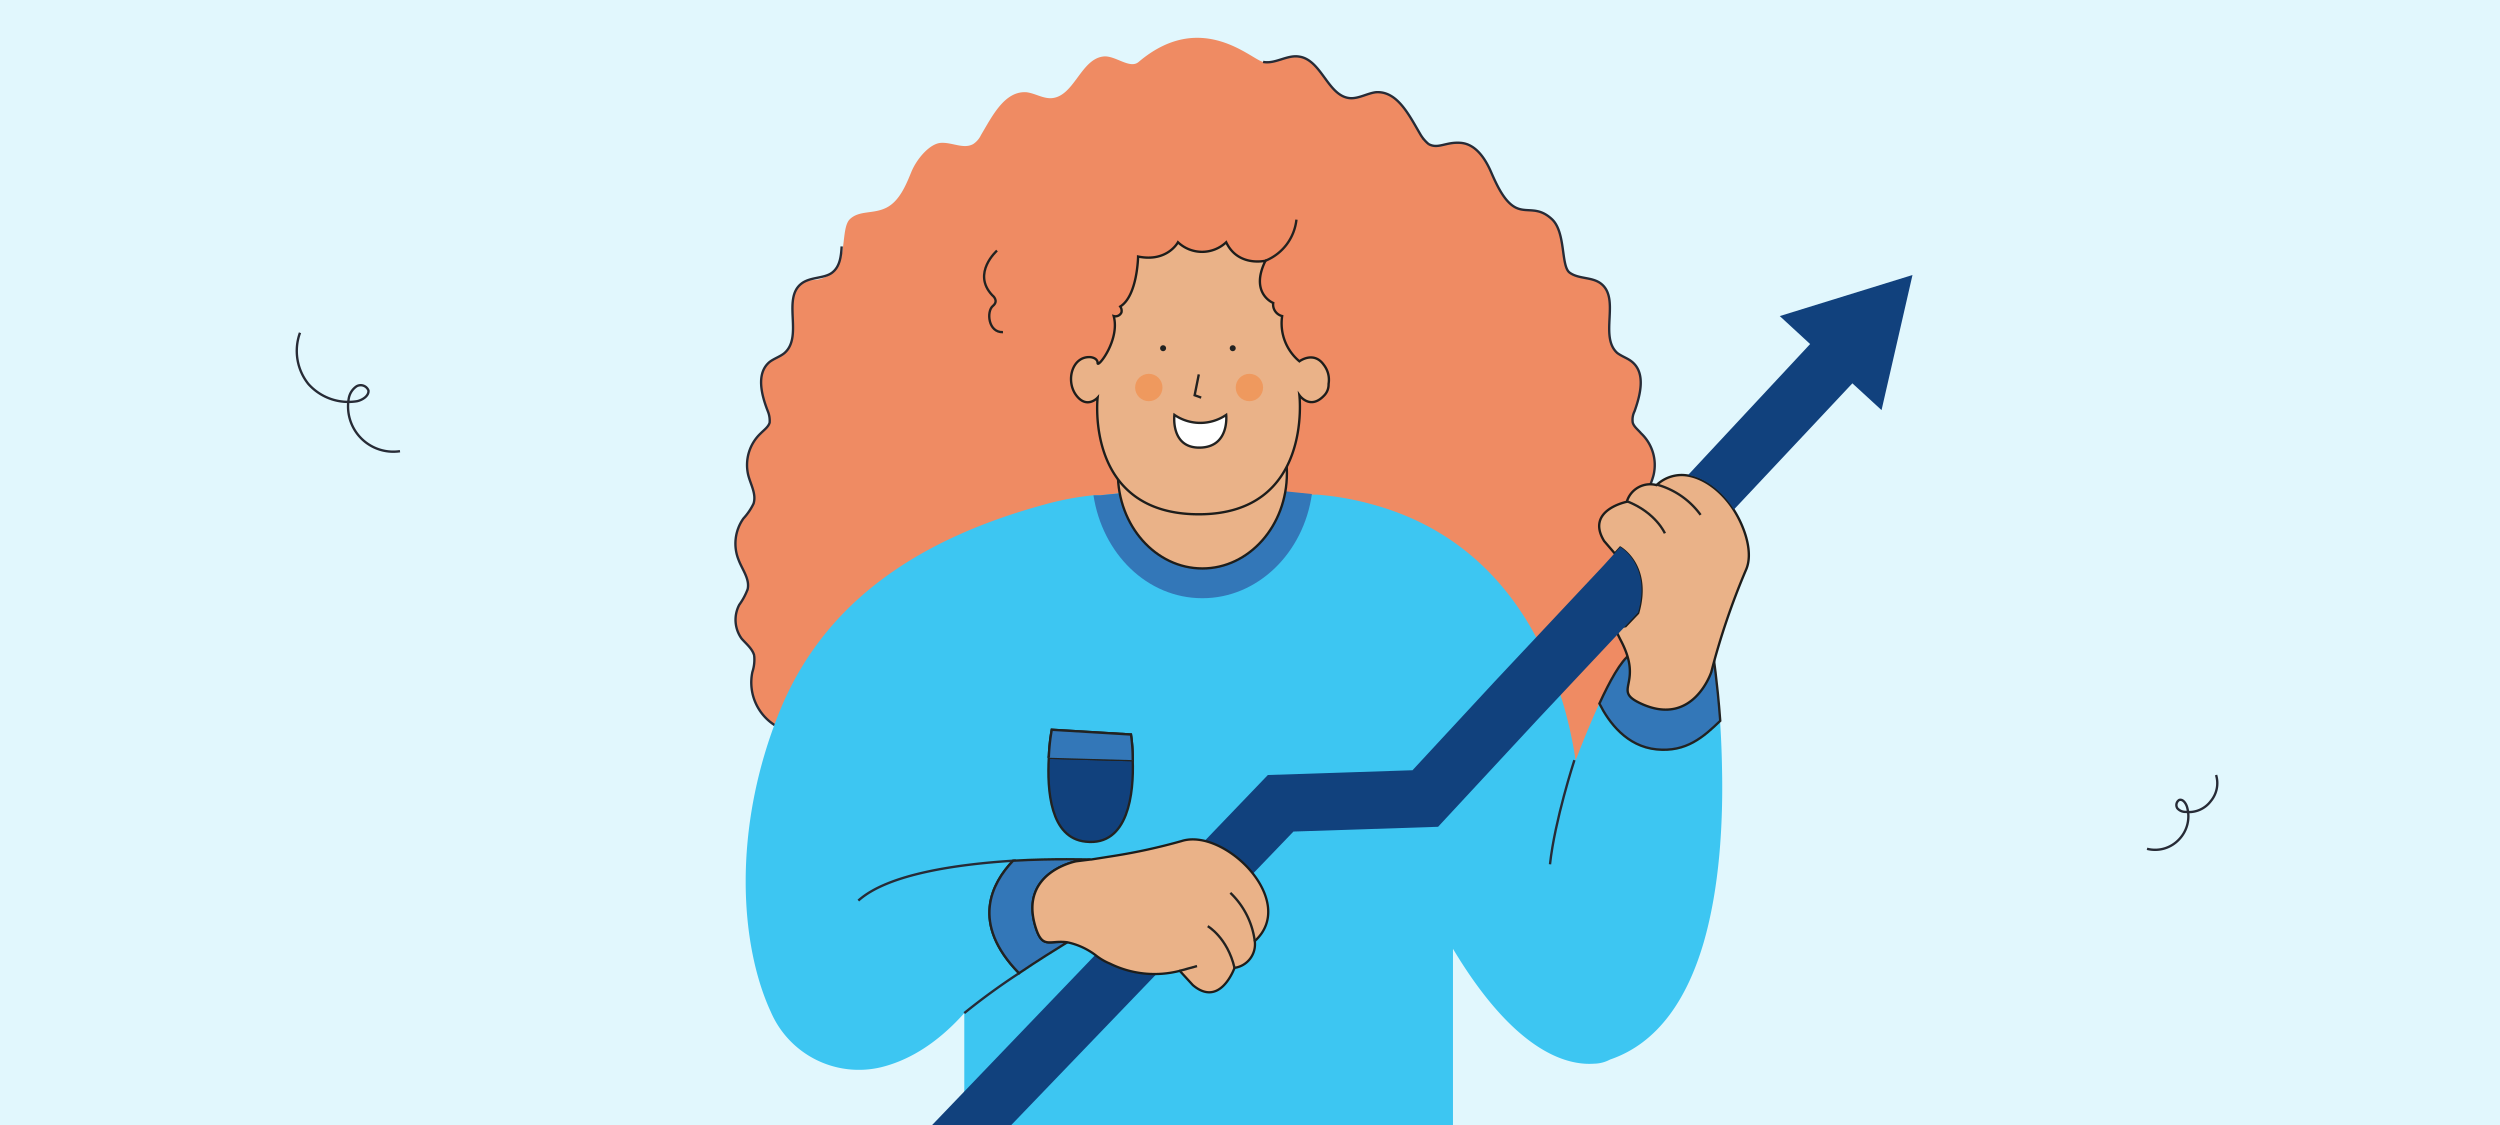 <svg id="Capa_1" data-name="Capa 1" xmlns="http://www.w3.org/2000/svg" viewBox="0 0 420 189"><defs><style>.cls-1{fill:#e1f7fd;}.cls-2{fill:#ef8b63;}.cls-3,.cls-8{fill:none;}.cls-14,.cls-3{stroke:#272b36;}.cls-11,.cls-14,.cls-15,.cls-3,.cls-6,.cls-7,.cls-8,.cls-9{stroke-miterlimit:10;}.cls-11,.cls-14,.cls-3,.cls-6,.cls-7,.cls-8,.cls-9{stroke-width:0.4px;}.cls-14,.cls-4{fill:#3dc6f2;}.cls-5,.cls-9{fill:#3377b8;}.cls-15,.cls-6{fill:#eab288;stroke:#1d1d1b;}.cls-13,.cls-7{fill:#11417d;}.cls-11,.cls-7,.cls-8,.cls-9{stroke:#222221;}.cls-10{fill:#ef995e;}.cls-11{fill:#fff;}.cls-12{fill:#222221;}.cls-15{stroke-width:0.39px;}</style></defs><rect class="cls-1" width="420" height="189"/><path class="cls-2" d="M272.7,122.2a8.6,8.6,0,0,0,4.5-9.3,5.4,5.4,0,0,1-.3-2.8c.2-1.1,1.3-1.9,2-2.8a5.4,5.4,0,0,0,.4-5.7,16.5,16.5,0,0,1-1.4-2.6c-.4-1.7.9-3.3,1.6-4.9a7.6,7.6,0,0,0-.8-7,8.3,8.3,0,0,1-1.8-2.5c-.5-1.6.5-3.2.9-4.8a7.3,7.3,0,0,0-2.1-7c-.5-.6-1.2-1.1-1.4-1.8a3.2,3.2,0,0,1,.3-1.9c1-2.8,1.9-6.4-.4-8.3-.7-.6-1.7-.9-2.5-1.5-3.1-2.8.6-9.2-2.8-11.7-1.5-1.1-3.7-.7-5.2-1.8s-.6-6.8-3-9-4.1-1-6-1.9-3.2-3.7-4.2-6-2.6-4.7-5.1-4.9-3.8,1.1-5.4.2a6.4,6.4,0,0,1-1.3-1.5c-1.9-3.2-3.9-7.5-7.6-7.2-1.4.2-2.7,1-4.1,1-3.9-.1-4.9-6.5-8.8-7-2-.3-4,1.3-6,.9s-10.4-8.9-20.9,0c-1.5,1.3-4-1.2-6-.9-3.8.5-4.9,6.9-8.8,7-1.4,0-2.6-.8-4-1-3.7-.3-5.8,4-7.7,7.2a3.7,3.7,0,0,1-1.3,1.5c-1.6.9-3.5-.3-5.4-.2s-4.1,2.7-5,4.9-2,4.9-4.2,6-4.5.4-6.1,1.9-.4,7-3,9-3.6.7-5.1,1.8c-3.4,2.5.3,8.9-2.9,11.7-.7.6-1.7.9-2.5,1.5-2.3,1.9-1.4,5.5-.3,8.3a4.2,4.2,0,0,1,.3,1.9c-.2.7-.9,1.2-1.5,1.8a7.3,7.3,0,0,0-2.1,7c.4,1.6,1.4,3.2.9,4.8a10.1,10.1,0,0,1-1.7,2.5,7.3,7.3,0,0,0-.8,7c.6,1.6,1.9,3.2,1.5,4.9a11,11,0,0,1-1.4,2.6,5.4,5.4,0,0,0,.4,5.7c.8.9,1.8,1.7,2.1,2.8a6.7,6.7,0,0,1-.3,2.8,8.5,8.5,0,0,0,4.4,9.3l101,33.4,38.1-1.7Z"/><path class="cls-3" d="M141.4,41.4c-.1,1.7-.3,3.4-1.6,4.4s-3.6.7-5.1,1.8c-3.4,2.5.3,8.9-2.9,11.7-.7.6-1.7.9-2.5,1.5-2.3,1.9-1.4,5.5-.3,8.3a4.2,4.2,0,0,1,.3,1.9c-.2.7-.9,1.2-1.5,1.8a7.3,7.3,0,0,0-2.1,7c.4,1.6,1.4,3.2.9,4.8a10.1,10.1,0,0,1-1.7,2.5,7.3,7.3,0,0,0-.8,7c.6,1.6,1.9,3.2,1.5,4.9a11,11,0,0,1-1.4,2.6,5.4,5.4,0,0,0,.4,5.7c.8.9,1.8,1.7,2.1,2.8a6.7,6.7,0,0,1-.3,2.8,8.5,8.5,0,0,0,4.4,9.3l101,33.4,38.1-1.7,2.8-31.7a8.6,8.6,0,0,0,4.5-9.3,5.4,5.4,0,0,1-.3-2.8c.2-1.1,1.3-1.9,2-2.8a5.4,5.4,0,0,0,.4-5.7,16.5,16.5,0,0,1-1.4-2.6c-.4-1.7.9-3.3,1.6-4.9a7.6,7.6,0,0,0-.8-7,8.3,8.3,0,0,1-1.8-2.5c-.5-1.6.5-3.2.9-4.8a7.3,7.3,0,0,0-2.1-7c-.5-.6-1.2-1.1-1.4-1.8a3.2,3.2,0,0,1,.3-1.9c1-2.8,1.9-6.4-.4-8.3-.7-.6-1.7-.9-2.5-1.5-3.1-2.8.6-9.2-2.8-11.7-1.5-1.1-3.7-.7-5.2-1.8s-.6-6.8-3-9-4.1-1-6-1.9-3.2-3.7-4.2-6-2.6-4.7-5.1-4.9-3.8,1.1-5.4.2a6.4,6.4,0,0,1-1.3-1.5c-1.9-3.2-3.9-7.5-7.6-7.2-1.4.2-2.7,1-4.1,1-3.9-.1-4.9-6.5-8.8-7-2-.3-4,1.3-6,.9"/><path class="cls-4" d="M286.2,158.4c-2.7,9.2-7.5,16.8-15.7,19.6h0a5.9,5.9,0,0,1-2.7.7c-4.3.3-13.1-1.6-23.7-19.3V189H162V170.2c-5,5.6-9.9,8.1-14,9.1a16.1,16.1,0,0,1-18.5-9.3c-5.1-11-6.7-30.5,1.6-50.8,7.7-18.6,23.9-28.9,44.6-34.5a49.3,49.3,0,0,1,8-1.5h1.2c5.7-.6,11.9-1.2,18.2-1.4s11.8.8,17.3,1.3h.9a49.2,49.2,0,0,1,9.1,1.6c20.8,5.6,29.2,22.5,32.6,34.9a74.5,74.5,0,0,1,1.7,8.1l.3-.7c1.7-4.4,5.9-14.9,8.9-17.1s13.9,0,13.9,0a156.3,156.3,0,0,1,1.5,19.2C289.5,138.3,288.9,149.1,286.2,158.4Z"/><path class="cls-5" d="M220.4,83c-1.4,9.9-9.1,17.5-18.4,17.5S185.2,93,183.7,83.2h1.2c5.7-.6,11.9-1.2,18.2-1.4S214.9,82.5,220.4,83Z"/><ellipse class="cls-6" cx="202" cy="79.5" rx="14.2" ry="16"/><path class="cls-7" d="M182.4,141.4c-6-.6-6.5-8.7-6.2-14.1l14.1.4C190.5,133.2,189.6,142.2,182.4,141.4Z"/><path class="cls-8" d="M190.3,127.7l-14.1-.4a32.7,32.7,0,0,1,.5-4.7l13.3.8A28.9,28.9,0,0,1,190.3,127.7Z"/><path class="cls-9" d="M176.2,127.3a32.7,32.7,0,0,1,.5-4.7l13.3.8a28.9,28.9,0,0,1,.3,4.3"/><path class="cls-6" d="M188.2,51.5c2.9-1.8,3-8.4,3-8.4,4.9,1,6.7-2.4,6.7-2.4a5.9,5.9,0,0,0,8.1,0c2,4.2,6.6,3.1,6.6,3.1-2.7,5.5,1.3,7.1,1.3,7.1a2,2,0,0,0,1.5,2.2,8.3,8.3,0,0,0,2.9,7.6s2.4-1.8,4.1.6a4.1,4.1,0,0,1,.8,3.2,2.6,2.6,0,0,1-.7,1.9c-2.4,2.6-4.2,0-4.2,0s2.3,20-16.9,20-17-19.6-17-19.6-1.8,2-3.6-.4-.7-6.6,2.4-6.4c0,0,1.2.1,1.2,1s3.8-3.9,2.7-7.9a1.1,1.1,0,0,0,1.3-.6,1.2,1.2,0,0,0-.2-1Z"/><circle class="cls-10" cx="193" cy="65.1" r="2.3"/><circle class="cls-10" cx="209.9" cy="65.1" r="2.3"/><path class="cls-11" d="M197.3,69.7a7.7,7.7,0,0,0,8.7,0s.6,5.4-4.4,5.5S197.3,69.7,197.3,69.7Z"/><polyline class="cls-8" points="201.4 62.9 200.7 66.4 201.8 66.8"/><path class="cls-12" d="M195.4,59a.5.5,0,0,0,0-1,.5.5,0,1,0,0,1Z"/><path class="cls-12" d="M207.1,59a.5.5,0,1,0,0-1,.5.5,0,0,0,0,1Z"/><path class="cls-8" d="M167.5,42.1s-4.3,3.8-.8,7.5c0,0,1.2.9.1,1.8s-.8,4.5,1.7,4.4"/><path class="cls-8" d="M212.6,43.8a8.4,8.4,0,0,0,5.2-6.9"/><path class="cls-9" d="M268.7,118.2c1.6,3.2,4.6,7.2,9.6,7.7s7.9-2.1,10.7-4.8c-.5-6.7-1.2-11.2-1.2-11.2s-10.1-2.9-13.9,0C272.3,111,270.4,114.5,268.7,118.2Z"/><path class="cls-6" d="M293.3,95.8a120.5,120.5,0,0,0-5.8,17.1s-3,9.2-11.6,5.4c-5.4-2.4.4-3.1-3.6-10.7h0a25.6,25.6,0,0,1-1.1-2.4,6,6,0,0,0,1.9,0l2.1-2.2h0c2.3-8-3-11-3-11l-.9,1-.6-.7-1.2-1.4c-3.2-5.2,3.8-6.6,3.8-6.6a4.1,4.1,0,0,1,5-2.8,6.1,6.1,0,0,1,5.3-1.6c2.9.5,5.8,2.8,7.7,5.8S294.6,93,293.3,95.8Z"/><path class="cls-8" d="M285.7,86.5a13.5,13.5,0,0,0-7.4-5.1"/><path class="cls-8" d="M279.7,89.6s-1.5-3.5-6.4-5.4"/><path class="cls-3" d="M264.5,127.7s-3.3,10.1-4.1,17.5"/><path class="cls-3" d="M67.2,75.8a7.6,7.6,0,0,1-8.6-8.9,3.1,3.1,0,0,1,1.3-2,1.4,1.4,0,0,1,2,.7c.1.9-1,1.6-1.9,1.8a9,9,0,0,1-8.2-2.9,8.9,8.9,0,0,1-1.4-8.6"/><path class="cls-3" d="M372.3,130.2a4.7,4.7,0,0,1-.9,4.4,4.6,4.6,0,0,1-4.2,1.8,1.8,1.8,0,0,1-1.4-.6,1,1,0,0,1,.3-1.4c.6-.2,1.1.5,1.3,1.1a5.6,5.6,0,0,1-1.3,5.5,5.5,5.5,0,0,1-5.4,1.6"/><path class="cls-13" d="M321.3,46.2l-5.2,22.7-4.9-4.5L291.3,85.6c-1.9-3-4.8-5.3-7.7-5.8l20.5-22L299,53.1Z"/><path class="cls-13" d="M275.2,102.9h0l-16.9,18h0l-16.7,18-24.3.8L169.9,189H156.6L213,130.2l24.3-.8,13.8-14.9L269.4,95l1.9-2.1.9-1S277.5,94.9,275.2,102.9Z"/><path class="cls-14" d="M144.2,151.3c5-4.5,16.7-6.1,26-6.7-3.6,3.8-7.2,10.5,1,18.9a110.5,110.5,0,0,0-9.2,6.7"/><path class="cls-9" d="M173.9,155.5c1.2,4.1,2.3,2.4,5.4,2.8-2.1,1.3-5,3.1-8.1,5.2-8.2-8.4-4.6-15.1-1-18.9,7-.4,12.7-.2,13-.2l-2.4.3S171.3,146.5,173.9,155.5Z"/><path class="cls-15" d="M210.8,158.1a4,4,0,0,1-3.4,4.5s-2.4,6.8-7,2.9l-2.2-2.4a16.9,16.9,0,0,1-11.7-1.2,10,10,0,0,1-2.4-1.4,12,12,0,0,0-4.8-2.2c-3.1-.4-4.2,1.3-5.4-2.8-2.6-9,6.9-10.8,6.9-10.8l2.4-.3h.1l3.8-.6a97.3,97.3,0,0,0,11.4-2.5C205.7,139,218.2,151.4,210.8,158.1Z"/><path class="cls-8" d="M201.1,162.3l-2.9.8"/><path class="cls-8" d="M206.7,150a13.6,13.6,0,0,1,4.1,8.1"/><path class="cls-8" d="M202.9,155.6s3.3,1.9,4.5,7"/></svg>